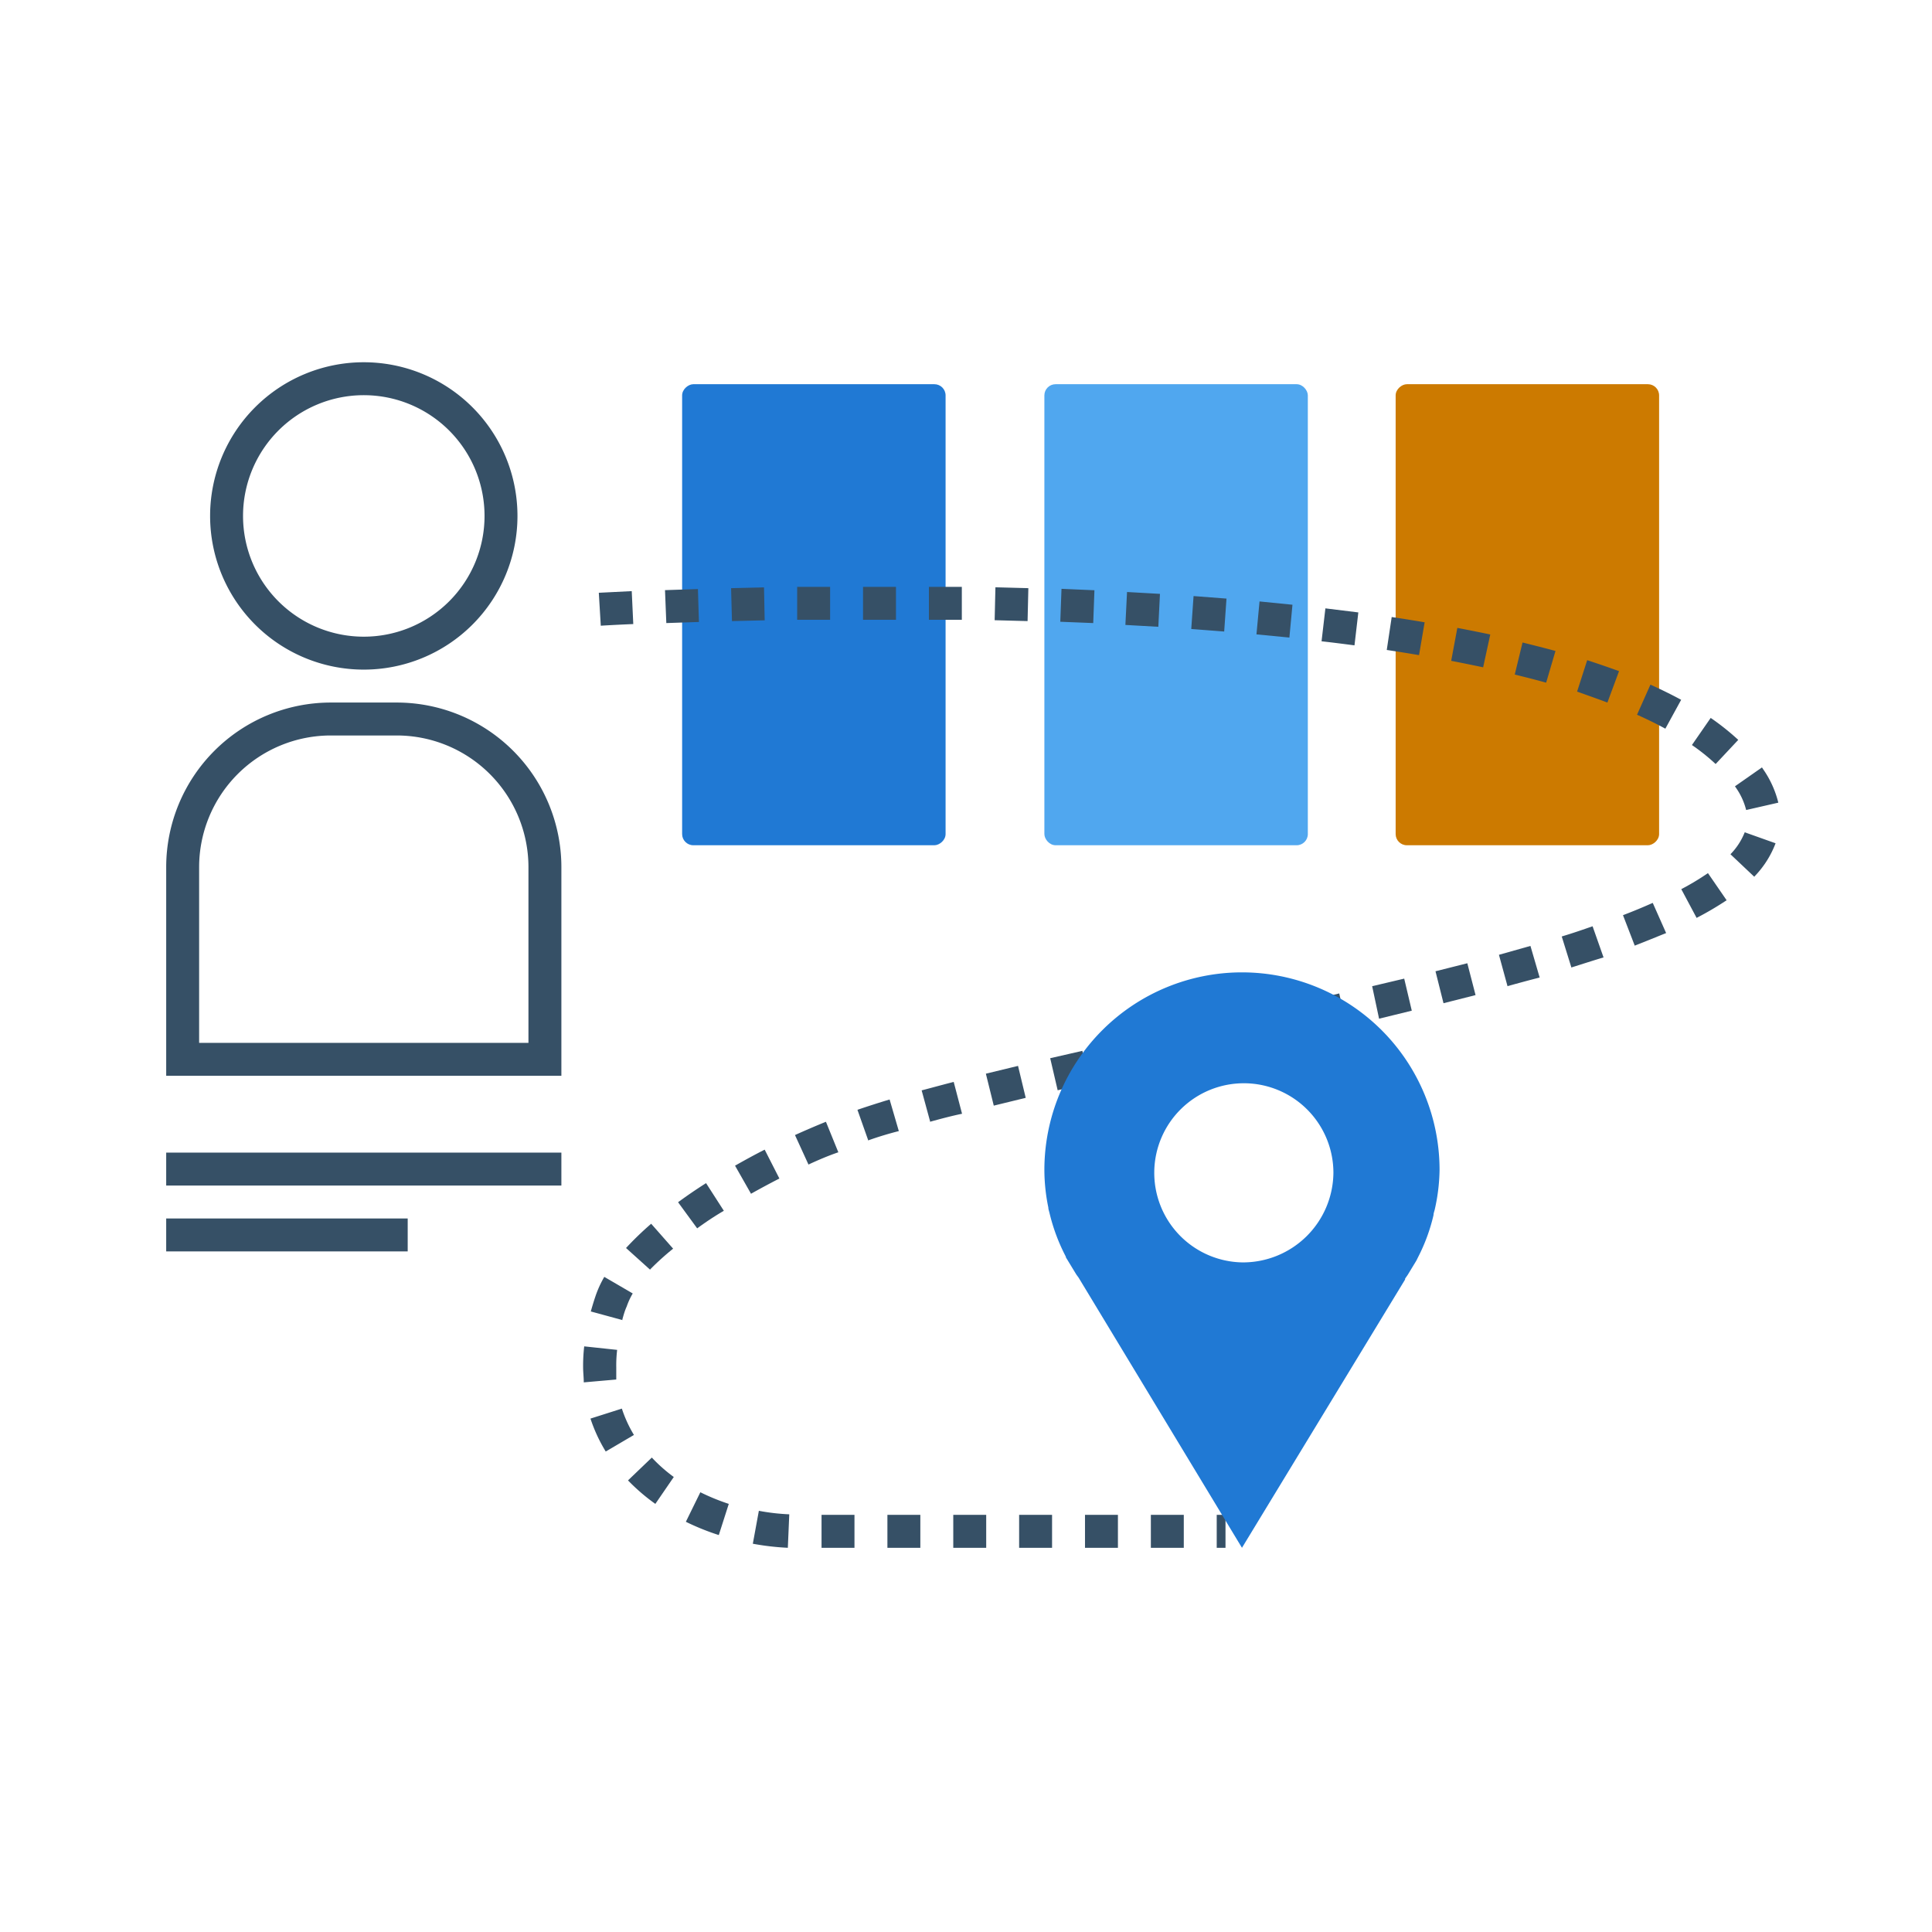 <svg xmlns="http://www.w3.org/2000/svg" viewBox="0 0 176 176"><defs><style>.cls-1{fill:#365066;}.cls-2{fill:#2079d4;}.cls-3{fill:#50a7ef;}.cls-4{fill:#CC7A00;}.cls-5{fill:none;}</style></defs><g id="kit_esperienza_utente" data-name="kit_esperienza utente"><rect class="cls-1" x="15.14" y="105" width="36" height="3"/><rect class="cls-1" x="15.14" y="111" width="22" height="3"/><rect class="cls-2" x="53.14" y="44" width="42" height="24" rx="1.02" transform="translate(18.14 130.14) rotate(-90)"/><rect class="cls-3" x="95.14" y="35" width="24" height="42" rx="1.02"/><rect class="cls-4" x="118.14" y="44" width="42" height="24" rx="1.02" transform="translate(83.14 195.14) rotate(-90)"/><path class="cls-1" d="M111.64,141h-.8v-3h.8Zm-3.8,0h-3v-3h3Zm-6,0h-3v-3h3Zm-6,0h-3v-3h3Zm-6,0h-3v-3h3Zm-6,0h-3v-3h3Zm-6,0h-3v-3h3Zm-6.07,0a23.64,23.64,0,0,1-3.19-.37l.55-3a19.13,19.13,0,0,0,2.77.32Zm-6.29-1.16a22.24,22.24,0,0,1-3-1.21l1.32-2.69A19.75,19.75,0,0,0,66.39,137ZM59.7,137a17.84,17.84,0,0,1-2.49-2.14l2.17-2.08a14.11,14.11,0,0,0,2,1.77Zm-4.52-4.77a14.38,14.38,0,0,1-1.39-3l2.86-.91a11.55,11.55,0,0,0,1.1,2.4Zm-2-6.3c0-.45-.06-.91-.06-1.39a15.26,15.26,0,0,1,.1-1.89l3,.32a12.06,12.06,0,0,0-.08,1.57c0,.39,0,.77,0,1.13Zm3.54-5.67-2.9-.79c.13-.46.27-.93.43-1.4a9.65,9.65,0,0,1,.8-1.75l2.59,1.51a6.57,6.57,0,0,0-.55,1.19C56.92,119.39,56.8,119.81,56.69,120.22Zm2.53-4.57-2.22-2a28.65,28.65,0,0,1,2.29-2.21l2,2.27A24,24,0,0,0,59.22,115.65Zm4.29-3.75-1.77-2.42c.79-.58,1.65-1.17,2.55-1.74l1.62,2.52C65.06,110.81,64.25,111.36,63.51,111.9Zm4.9-3.15-1.48-2.6c.88-.5,1.79-1,2.7-1.46L71,107.36C70.12,107.81,69.25,108.28,68.41,108.75Zm5.23-2.66-1.25-2.73c.93-.42,1.88-.83,2.82-1.21l1.13,2.78C75.43,105.29,74.53,105.68,73.64,106.09Zm5.44-2.2-1-2.83c1-.34,2-.66,2.93-.94l.84,2.88C81,103.26,80,103.56,79.08,103.89Zm5.64-1.7-.79-2.9c1-.26,1.93-.52,2.92-.77l.76,2.9C86.63,101.67,85.67,101.93,84.72,102.19Zm5.78-1.51-.72-2.91,2.93-.71.7,2.91Zm5.82-1.4-.68-2.92,2.93-.67.67,2.92ZM102.16,98,101.51,95l2.94-.65.64,2.93Zm5.86-1.3-.64-2.93,2.94-.64L111,96Zm5.87-1.28-.64-2.93,2.93-.64.65,2.93Zm5.87-1.29-.65-2.93L122,90.5l.67,2.93Zm5.87-1.33L125,89.84l2.92-.69.69,2.92Zm5.87-1.41-.73-2.91,2.9-.73.75,2.9Zm5.84-1.52-.79-2.89,2.87-.81.84,2.88C139.31,89.29,138.33,89.56,137.34,89.83Zm5.82-1.7-.89-2.86c1-.3,1.9-.61,2.81-.93l1,2.84C145.12,87.5,144.16,87.82,143.16,88.13Zm5.77-2-1.08-2.8c1-.38,1.88-.75,2.71-1.12L151.78,85C150.9,85.35,149.94,85.75,148.93,86.14Zm5.64-2.53L153.16,81a24,24,0,0,0,2.43-1.46l1.7,2.47A28.71,28.71,0,0,1,154.57,83.61Zm5.25-3.76-2.18-2.06a6.06,6.06,0,0,0,1.3-2l2.81,1A8.83,8.83,0,0,1,159.82,79.85Zm-.75-6.09a6.11,6.11,0,0,0-.91-2l-.11-.16,2.46-1.72.14.21a9.12,9.12,0,0,1,1.35,3Zm-2.78-4.19a18.58,18.58,0,0,0-2.16-1.73l1.71-2.47a22.76,22.76,0,0,1,2.51,2Zm-4.58-3.22c-.79-.43-1.66-.86-2.58-1.27l1.22-2.74c1,.45,1.93.91,2.8,1.38ZM146.43,64c-.87-.33-1.8-.65-2.76-1l.92-2.86c1,.33,2,.67,2.9,1Zm-5.58-1.81c-.93-.26-1.88-.5-2.86-.74l.71-2.92c1,.25,2,.5,3,.77Zm-5.74-1.4c-1-.21-1.93-.4-2.91-.59l.56-3c1,.19,2,.39,3,.6Zm-5.84-1.11c-1-.17-2-.33-2.94-.47l.45-3c1,.15,2,.31,3,.48Zm-5.88-.89c-1-.13-2-.26-3-.37l.35-3,3,.37Zm-5.93-.71-3-.29.28-3,3,.3Zm-5.94-.55-3-.23.21-3,3,.23Zm-6-.43-3-.17.15-3,3,.17ZM54.73,57l-.18-3,3-.15.14,3C55.8,56.93,54.74,57,54.73,57Zm44.86-.24-3-.12.11-3,3,.13Zm-38.89,0-.12-3,3-.1.09,3Zm32.91-.18-3-.08.07-3,3,.08Zm-26.93,0-.08-3,3-.07.06,3Zm20.94-.12-3,0,0-3,3,0Zm-15,0,0-3,3,0,0,3Zm9,0h-3v-3h3Z"/><path class="cls-2" d="M131.14,106.58a18,18,0,0,0-36,0A17.11,17.11,0,0,0,95.5,110h0l0,0c0,.16.06.31.1.47a17.14,17.14,0,0,0,1.49,4h0c0,.09.08.18.13.27l.79,1.3c.08.13.18.25.26.37L113.14,141,128,116.56s0,0,0,0l0-.08.23-.33.79-1.3c.06-.11.11-.22.16-.32v0s0,0,0,0v0a16.5,16.5,0,0,0,1.41-3.84c0-.17.07-.33.11-.5v0h0A17.11,17.11,0,0,0,131.14,106.58Zm-18,8.42a8.16,8.16,0,1,1,8.33-8.15A8.24,8.24,0,0,1,113.11,115Z"/><path class="cls-1" d="M33.14,36a11,11,0,1,1-11,11,11,11,0,0,1,11-11m0-3a14,14,0,1,0,14,14,14,14,0,0,0-14-14Z"/><path class="cls-1" d="M36.14,67a12,12,0,0,1,12,12V95h-30V79a12,12,0,0,1,12-12h6m0-3h-6a15,15,0,0,0-15,15V98h36V79a15,15,0,0,0-15-15Z"/><rect class="cls-5" width="176" height="176"/></g></svg>
